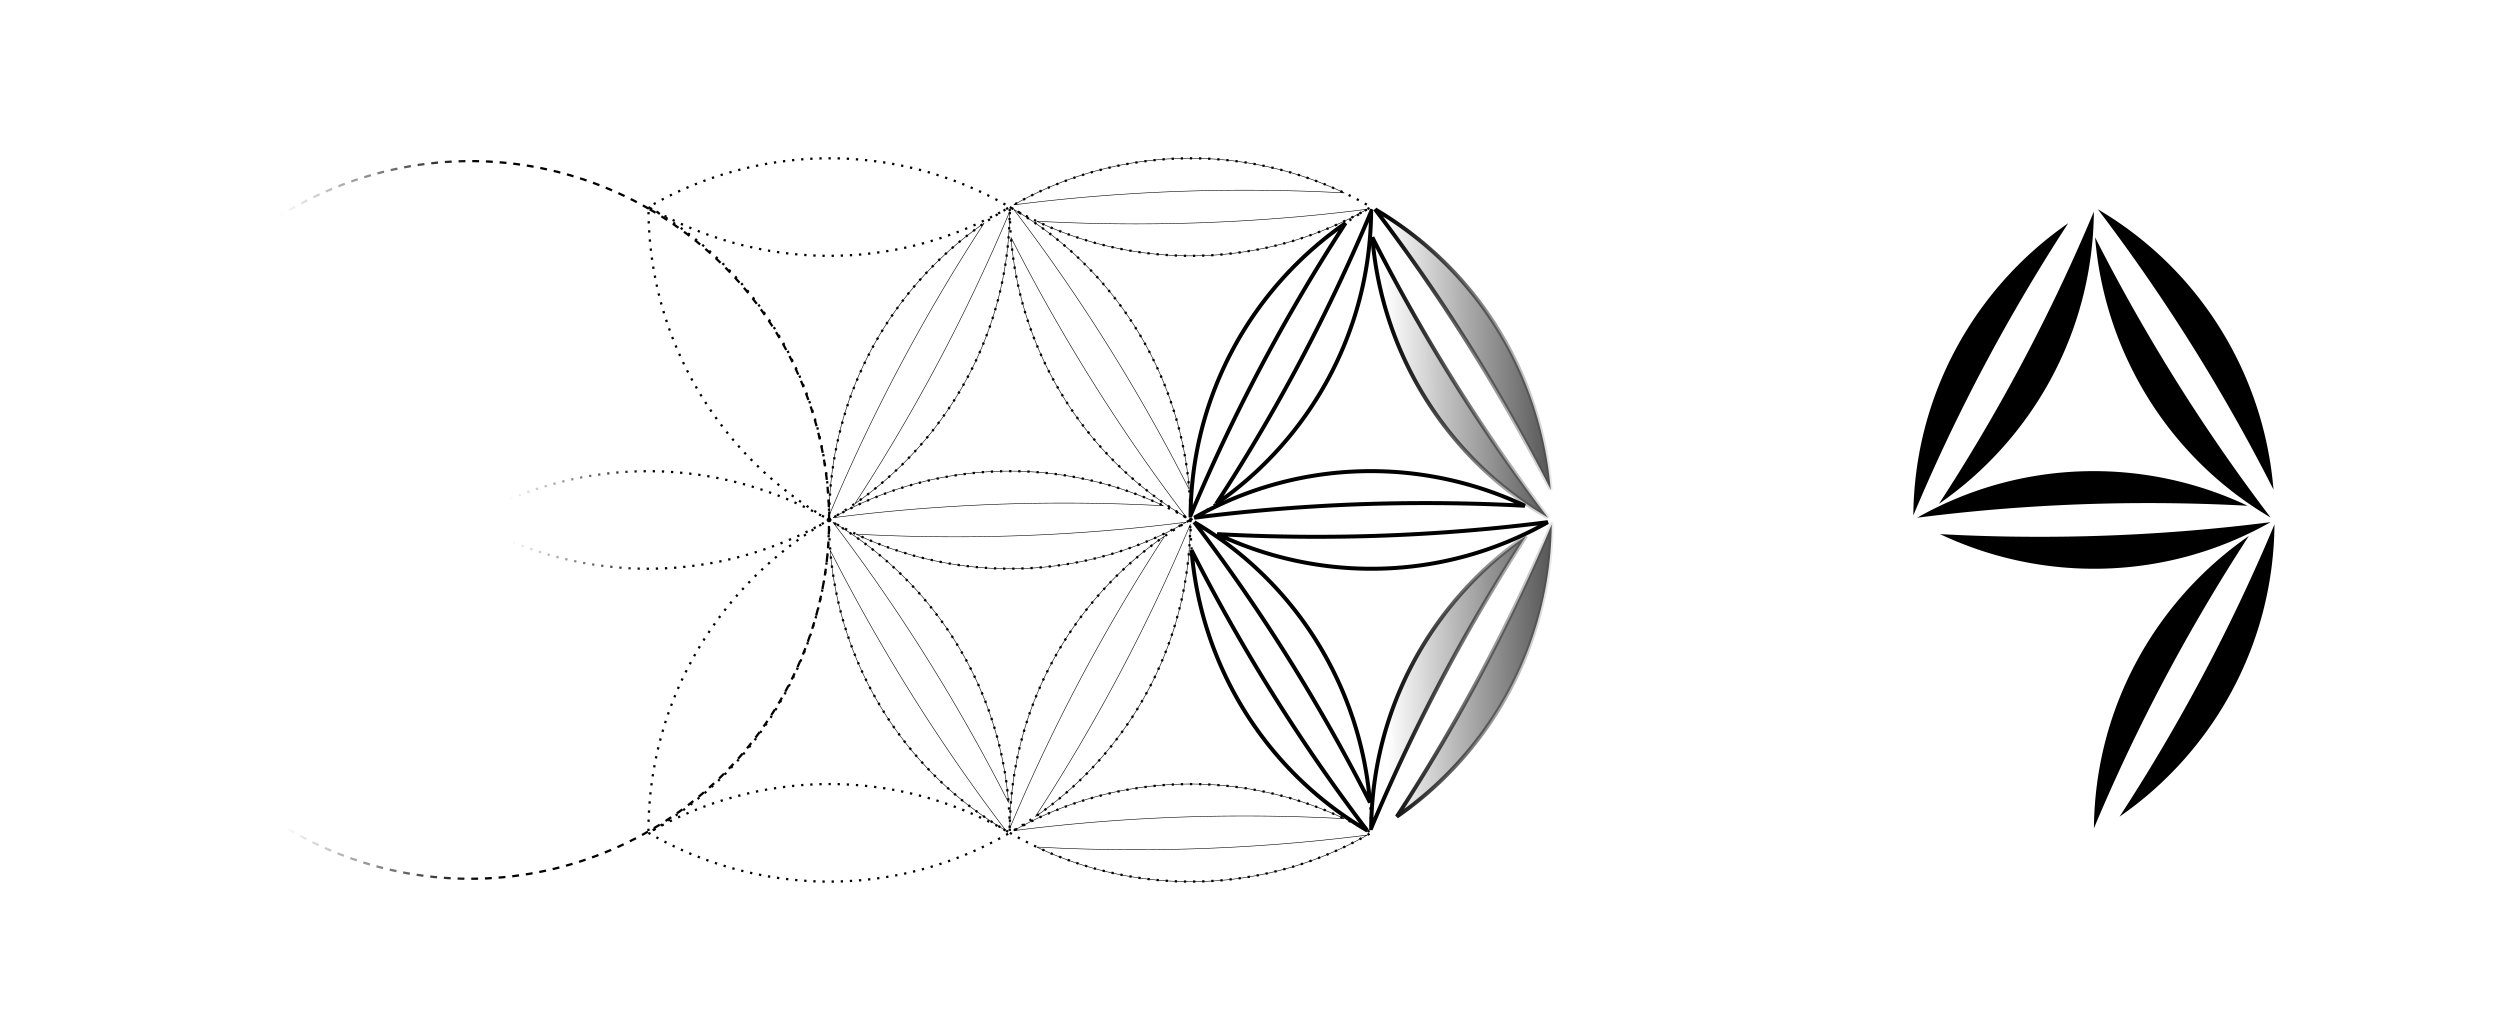 <svg xmlns="http://www.w3.org/2000/svg" xmlns:xlink="http://www.w3.org/1999/xlink" viewBox="0 0 437.98 179.21"><defs><linearGradient id="b" y2="299.25" gradientUnits="userSpaceOnUse" x2="285.35" y1="359.24" x1="320.62"><stop offset="0"/><stop offset="1" stop-opacity="0"/></linearGradient><linearGradient id="e" y2="242.72" xlink:href="#a" gradientUnits="userSpaceOnUse" x2="404.66" gradientTransform="translate(-19.5 1.5)" y1="242.47" x1="448.3"/><linearGradient id="a"><stop offset="0"/><stop offset="1" stop-opacity="0"/></linearGradient><linearGradient id="d" y2="398.2" xlink:href="#a" gradientUnits="userSpaceOnUse" x2="436.4" gradientTransform="translate(-19.5 1.5)" y1="397.95" x1="403.94"/><linearGradient id="c" y2="305.06" xlink:href="#a" gradientUnits="userSpaceOnUse" x2="251.11" gradientTransform="translate(-19.5 1.5)" y1="304.56" x1="276.07"/></defs><path d="M445.71 355.22c0 69.43-56.284 125.71-125.71 125.71-69.43 0-125.71-56.284-125.71-125.71 0-69.43 56.284-125.71 125.71-125.71 69.43 0 125.71 56.284 125.71 125.71z" transform="rotate(-60 46.267 201.563) scale(.5)" stroke="url(#b)" stroke-dasharray="2.4,2.4" stroke-width=".8" fill="none"/><path d="M288.05 322.97c-18.841-10.949-42.866-11.788-63.08-.118l-.218.127.217.125c20.21 11.669 44.24 10.812 63.08-.134z" stroke-width=".4" color="#000" stroke="url(#c)" stroke-dasharray=".4,1.2" fill="none" transform="translate(-142.81 -231.88)"/><path d="M145.24 91.09c-18.903 10.842-31.642 31.229-31.642 54.569l.001.252.217-.125c20.21-11.67 31.483-32.908 31.424-54.696z" color="#000" stroke="#000" stroke-dasharray=".4,1.2" stroke-width=".4" fill="none"/><path d="M145.24 91.09c-.062 21.792 11.224 43.017 31.438 54.687l.219.125v-.25c0-23.337-12.757-43.719-31.656-54.562z" color="#000" stroke="#000" stroke-dasharray=".4,1.2" stroke-width=".4" fill="none"/><path d="M176.21 145.5a318.9 318.9 0 01-22.485-33.82 318.222 318.222 0 01-8.282-15.282c1.612 19.71 12.484 38.337 30.766 49.101zM145.92 91.49a318.9 318.9 0 0122.485 33.82 318.222 318.222 0 018.282 15.282c-1.612-19.71-12.484-38.337-30.766-49.101z" color="#000" stroke="#000" stroke-width=".1" fill="none"/><path d="M145.24 91.09c18.841 10.949 42.866 11.788 63.08.118l.218-.127-.217-.125c-20.21-11.669-44.24-10.812-63.08.134z" color="#000" stroke="#000" stroke-dasharray=".4,1.2" stroke-width=".4" fill="none"/><path d="M207.85 91.48a318.827 318.827 0 01-40.531 2.563c-5.846 0-11.649-.156-17.375-.47 17.875 8.46 39.442 8.358 57.906-2.093zM145.93 90.7a318.827 318.827 0 0140.531-2.563c5.846 0 11.649.156 17.375.47-17.875-8.46-39.442-8.358-57.906 2.093z" color="#000" stroke="#000" stroke-width=".1" fill="none"/><path d="M145.26 91.09c18.903-10.842 31.642-31.229 31.642-54.569l-.001-.252-.217.125c-20.21 11.67-31.483 32.908-31.424 54.696z" color="#000" stroke="#000" stroke-dasharray=".4,1.2" stroke-width=".4" fill="none"/><path d="M176.89 37.07a318.94 318.94 0 01-18.046 36.382 318.876 318.876 0 01-9.093 14.813c16.263-11.25 26.959-29.98 27.14-51.195zM145.26 90.3a318.94 318.94 0 0118.046-36.382 318.876 318.876 0 019.093-14.813c-16.263 11.25-26.959 29.98-27.14 51.195z" color="#000" stroke="#000" stroke-width=".1" fill="none"/><path d="M145.26 91.09c.062-21.792-11.224-43.017-31.438-54.687l-.219-.125v.25c0 23.337 12.757 43.719 31.656 54.562z" color="#000" stroke="#000" stroke-dasharray=".4,1.2" stroke-width=".4" fill="none"/><path d="M224.76 322.97c-.062 21.792 11.224 43.017 31.438 54.687l.219.125v-.25c0-23.337-12.757-43.719-31.656-54.562zM224.77 322.97c18.903-10.842 31.642-31.229 31.642-54.569l-.001-.252-.217.125c-20.21 11.67-31.483 32.908-31.424 54.696z" stroke-width=".4" color="#000" stroke="url(#c)" stroke-dasharray=".4,1.2" fill="none" transform="translate(-142.81 -231.88)"/><path d="M208.54 91.08c-18.903 10.842-31.642 31.229-31.642 54.569l.001.252.217-.125c20.21-11.67 31.483-32.908 31.424-54.696z" color="#000" stroke="#000" stroke-dasharray=".4,1.2" stroke-width=".4" fill="none"/><path d="M176.91 145.1a318.94 318.94 0 0118.046-36.382 318.876 318.876 0 019.093-14.813c-16.263 11.25-26.959 29.98-27.14 51.195zM208.53 91.87a318.94 318.94 0 01-18.046 36.382 318.876 318.876 0 01-9.093 14.813c16.263-11.25 26.959-29.98 27.14-51.195z" color="#000" stroke="#000" stroke-width=".1" fill="none"/><path d="M208.56 91.08c.062-21.792-11.224-43.017-31.438-54.687l-.219-.125v.25c0 23.337 12.757 43.719 31.656 54.562z" color="#000" stroke="#000" stroke-dasharray=".4,1.2" stroke-width=".4" fill="none"/><path d="M177.59 36.67a318.9 318.9 0 0122.485 33.82 318.222 318.222 0 018.282 15.282c-1.612-19.71-12.484-38.337-30.766-49.101zM207.88 90.68a318.9 318.9 0 01-22.485-33.82 318.222 318.222 0 01-8.282-15.282c1.612 19.71 12.484 38.337 30.766 49.101z" color="#000" stroke="#000" stroke-width=".1" fill="none"/><path d="M113.6 36.28c18.841 10.949 42.866 11.788 63.08.118l.218-.127-.217-.125c-20.21-11.669-44.24-10.812-63.08.134zM113.6 145.91c18.841 10.949 42.866 11.788 63.08.118l.218-.127-.217-.125c-20.21-11.669-44.24-10.812-63.08.134zM208.56 91.09c-.062 21.792 11.224 43.017 31.438 54.687l.219.125v-.25c0-23.337-12.757-43.719-31.656-54.562z" color="#000" stroke="#000" stroke-dasharray=".4,1.2" stroke-width=".4" fill="none"/><path d="M239.52 145.5a318.9 318.9 0 01-22.485-33.82 318.222 318.222 0 01-8.282-15.282c1.612 19.71 12.484 38.337 30.766 49.101zM209.24 91.49a318.9 318.9 0 0122.485 33.82 318.222 318.222 0 018.282 15.282c-1.612-19.71-12.484-38.337-30.766-49.101zM271.16 91.48a318.827 318.827 0 01-40.531 2.563c-5.846 0-11.649-.156-17.375-.47 17.875 8.46 39.442 8.358 57.906-2.093zM209.24 90.7a318.827 318.827 0 0140.531-2.563c5.847 0 11.649.156 17.375.47-17.875-8.46-39.442-8.358-57.906 2.093z" stroke="#000" stroke-width=".7" fill="none"/><path d="M208.57 91.09c18.903-10.842 31.642-31.229 31.642-54.569l-.001-.252-.217.125c-20.21 11.67-31.483 32.908-31.424 54.696z" color="#000" stroke="#000" stroke-dasharray=".4,1.2" stroke-width=".4" fill="none"/><path d="M240.21 37.07a318.94 318.94 0 01-18.046 36.382 318.876 318.876 0 01-9.093 14.813c16.263-11.25 26.959-29.98 27.14-51.195zM208.58 90.3a318.94 318.94 0 0118.046-36.382 318.876 318.876 0 019.093-14.813c-16.263 11.25-26.959 29.98-27.14 51.195z" stroke="#000" stroke-width=".7" fill="none"/><path d="M383.03 376.98a318.94 318.94 0 0118.046-36.382 318.876 318.876 0 019.093-14.813c-16.263 11.25-26.959 29.98-27.14 51.195zM414.66 323.75a318.94 318.94 0 01-18.046 36.382 318.876 318.876 0 01-9.093 14.813c16.263-11.25 26.959-29.98 27.14-51.195zM383.71 268.55a318.9 318.9 0 0122.485 33.82 318.222 318.222 0 018.282 15.282c-1.612-19.71-12.484-38.337-30.766-49.101zM414 322.56a318.9 318.9 0 01-22.485-33.82 318.222 318.222 0 01-8.282-15.282c1.612 19.71 12.484 38.337 30.766 49.101z" color="#000" stroke="url(#d)" stroke-width=".7" fill="url(#e)" transform="translate(-142.81 -231.88)"/><path d="M176.91 36.28c18.841 10.949 42.866 11.788 63.08.118l.218-.127-.217-.125c-20.21-11.669-44.24-10.812-63.08.134z" color="#000" stroke="#000" stroke-dasharray=".4,1.2" stroke-width=".4" fill="none"/><path d="M239.52 36.66a318.827 318.827 0 01-40.531 2.563c-5.847 0-11.649-.156-17.375-.47 17.875 8.46 39.442 8.358 57.906-2.093zM177.6 35.89a318.827 318.827 0 0140.531-2.563c5.847 0 11.649.156 17.375.47-17.875-8.46-39.442-8.358-57.906 2.093z" color="#000" stroke="#000" stroke-width=".1" fill="none"/><path d="M176.92 145.91c18.841 10.949 42.866 11.788 63.08.118l.218-.127-.217-.125c-20.21-11.669-44.24-10.812-63.08.134z" color="#000" stroke="#000" stroke-dasharray=".4,1.2" stroke-width=".4" fill="none"/><path d="M239.52 146.3a318.827 318.827 0 01-40.531 2.563c-5.847 0-11.649-.156-17.375-.47 17.875 8.46 39.442 8.358 57.906-2.093zM177.6 145.52a318.827 318.827 0 0140.531-2.563c5.847 0 11.649.156 17.375.47-17.875-8.46-39.442-8.358-57.906 2.093z" color="#000" stroke="#000" stroke-width=".1" fill="none"/><path d="M445.65 377.38a318.9 318.9 0 01-22.485-33.82 318.222 318.222 0 01-8.282-15.282c1.612 19.71 12.484 38.337 30.766 49.101zM415.36 323.37a318.9 318.9 0 0122.485 33.82 318.222 318.222 0 018.282 15.282c-1.612-19.71-12.484-38.337-30.766-49.101zM477.28 323.36a318.827 318.827 0 01-40.531 2.563c-5.847 0-11.649-.156-17.375-.47 17.875 8.46 39.442 8.358 57.906-2.093zM415.37 322.58a318.827 318.827 0 0140.531-2.563c5.846 0 11.649.156 17.375.47-17.875-8.46-39.442-8.358-57.906 2.093zM446.33 268.95a318.94 318.94 0 01-18.046 36.382 318.876 318.876 0 01-9.093 14.813c16.263-11.25 26.959-29.98 27.14-51.195zM414.7 322.18a318.94 318.94 0 0118.046-36.382 318.876 318.876 0 019.093-14.813c-16.263 11.25-26.959 29.98-27.14 51.195zM446.34 376.98a318.94 318.94 0 0118.046-36.382 318.876 318.876 0 019.093-14.813c-16.263 11.25-26.959 29.98-27.14 51.195zM477.97 323.75a318.94 318.94 0 01-18.046 36.382 318.876 318.876 0 01-9.093 14.813c16.263-11.25 26.959-29.98 27.14-51.195zM447.02 268.55a318.9 318.9 0 0122.485 33.82 318.222 318.222 0 018.282 15.282c-1.612-19.71-12.484-38.337-30.766-49.101zM477.31 322.56a318.9 318.9 0 01-22.485-33.82 318.222 318.222 0 01-8.282-15.282c1.612 19.71 12.484 38.337 30.766 49.101zM445.64 268.54a318.827 318.827 0 01-40.531 2.563c-5.846 0-11.649-.156-17.375-.47 17.875 8.46 39.442 8.358 57.906-2.093zM383.72 267.77a318.827 318.827 0 0140.531-2.563c5.847 0 11.649.156 17.375.47-17.875-8.46-39.442-8.358-57.906 2.093zM445.64 378.18a318.827 318.827 0 01-40.531 2.563c-5.846 0-11.649-.156-17.375-.47 17.875 8.46 39.442 8.358 57.906-2.093zM383.73 377.4a318.827 318.827 0 0140.531-2.563c5.846 0 11.649.156 17.375.47-17.875-8.46-39.442-8.358-57.906 2.093zM508.96 377.38a318.9 318.9 0 01-22.485-33.82 318.222 318.222 0 01-8.282-15.282c1.612 19.71 12.484 38.337 30.766 49.101zM478.67 323.37a318.9 318.9 0 0122.485 33.82 318.222 318.222 0 018.282 15.282c-1.612-19.71-12.484-38.337-30.766-49.101z" color="#000" stroke="url(#d)" stroke-width=".7" fill="url(#e)" transform="translate(-142.81 -231.88)"/><path d="M397.78 91.48a318.827 318.827 0 01-40.531 2.563c-5.846 0-11.649-.156-17.375-.47 17.875 8.46 39.442 8.358 57.906-2.093zM335.87 90.7a318.827 318.827 0 0140.531-2.563c5.846 0 11.649.156 17.375.47-17.875-8.46-39.442-8.358-57.906 2.093z"/><path d="M509.64 268.95a318.94 318.94 0 01-18.046 36.382 318.876 318.876 0 01-9.093 14.813c16.263-11.25 26.959-29.98 27.14-51.195zM478.01 322.18a318.94 318.94 0 0118.046-36.382 318.876 318.876 0 019.093-14.813c-16.263 11.25-26.959 29.98-27.14 51.195z" color="#000" stroke="url(#d)" stroke-width=".7" fill="url(#e)" transform="translate(-142.81 -231.88)"/><path d="M366.84 145.1a318.94 318.94 0 0118.046-36.382 318.876 318.876 0 019.093-14.813c-16.263 11.25-26.959 29.98-27.14 51.195zM398.47 91.87a318.94 318.94 0 01-18.046 36.382 318.876 318.876 0 01-9.093 14.813c16.263-11.25 26.959-29.98 27.14-51.195zM367.53 36.67a318.9 318.9 0 0122.485 33.82 318.222 318.222 0 018.282 15.282c-1.612-19.71-12.484-38.337-30.766-49.101zM397.81 90.68a318.9 318.9 0 01-22.485-33.82 318.222 318.222 0 01-8.282-15.282c1.612 19.71 12.484 38.337 30.766 49.101z"/><path d="M508.95 268.54a318.827 318.827 0 01-40.531 2.563c-5.846 0-11.649-.156-17.375-.47 17.875 8.46 39.442 8.358 57.906-2.093zM447.04 267.77a318.827 318.827 0 0140.531-2.563c5.846 0 11.649.156 17.375.47-17.875-8.46-39.442-8.358-57.906 2.093zM508.95 378.18a318.827 318.827 0 01-40.531 2.563c-5.846 0-11.649-.156-17.375-.47 17.875 8.46 39.442 8.358 57.906-2.093zM447.04 377.4a318.827 318.827 0 0140.531-2.563c5.846 0 11.649.156 17.375.47-17.875-8.46-39.442-8.358-57.906 2.093z" color="#000" stroke="url(#d)" stroke-width=".7" fill="url(#e)" transform="translate(-142.81 -231.88)"/></svg>